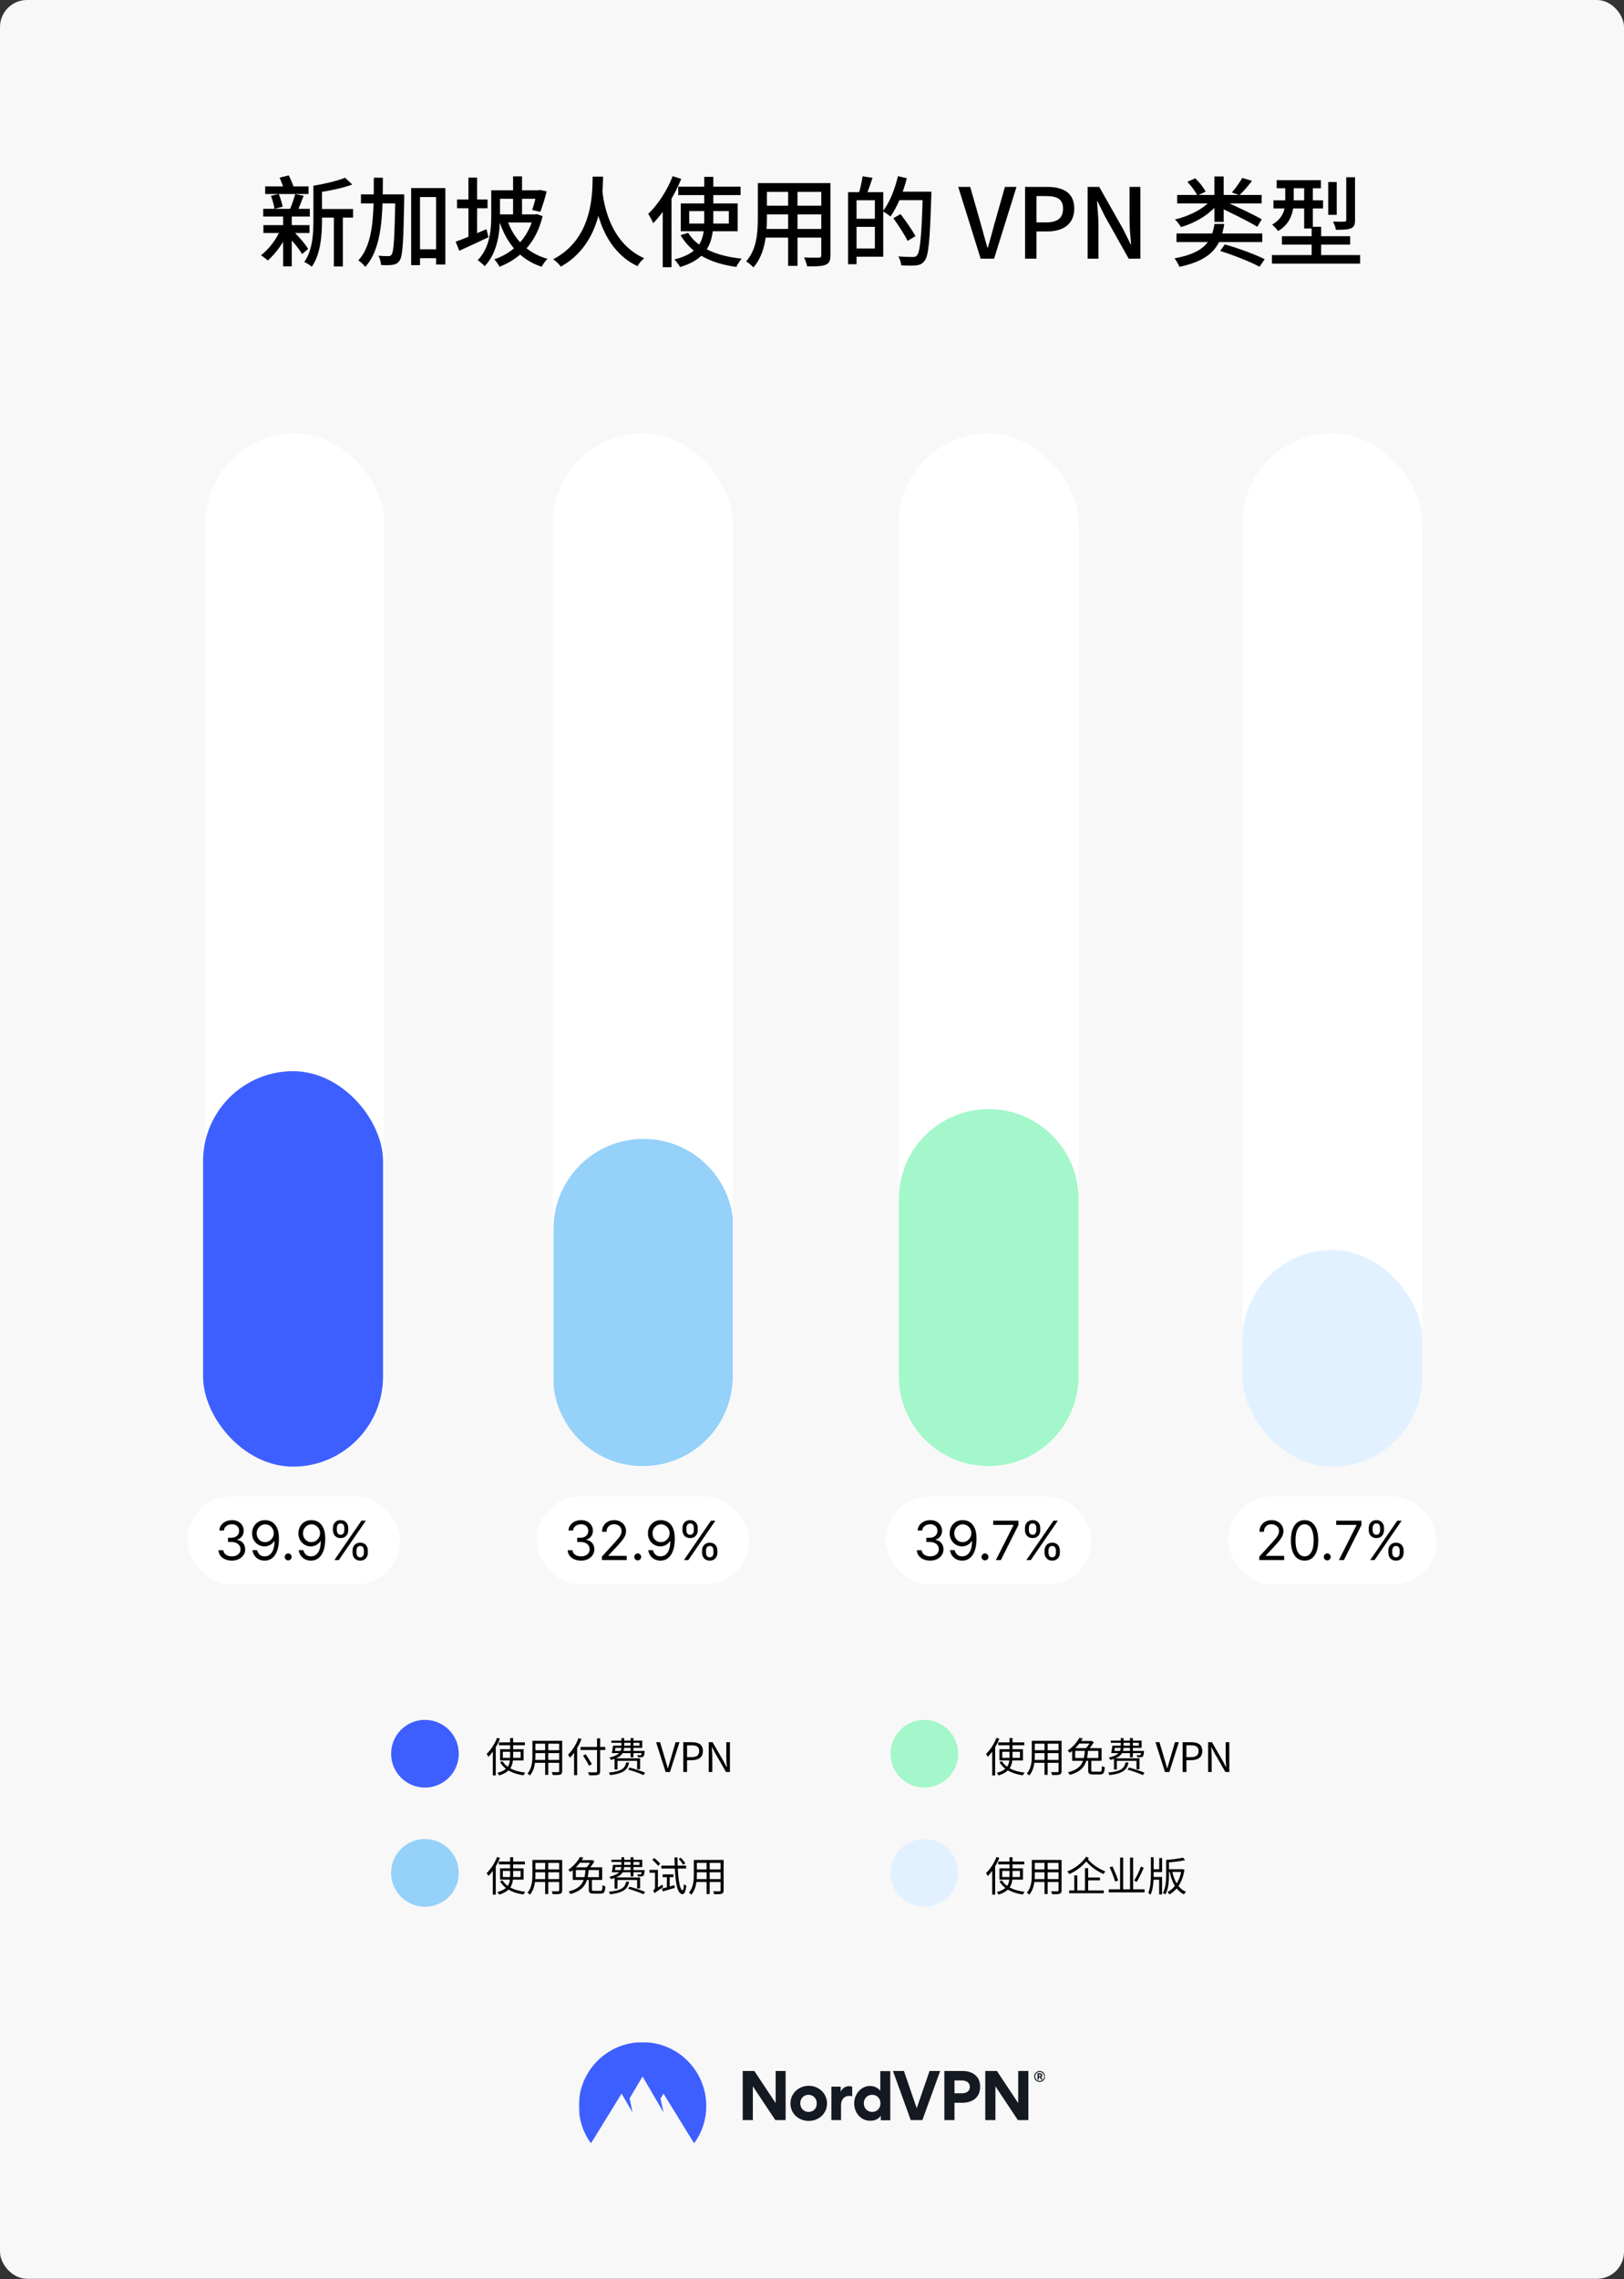 <svg fill="none" height="1683" viewBox="0 0 1200 1683" width="1200" xmlns="http://www.w3.org/2000/svg" xmlns:xlink="http://www.w3.org/1999/xlink"><rect x="0" y="0" width="1200" height="1683" fill="#333333" stroke="none"/><mask id="mask0_2556_9983" height="75" maskUnits="userSpaceOnUse" width="346" x="427" y="1508"><path d="M772.292 1508H427.708V1582.74H772.292V1508Z" fill="#ffffff"/></mask><mask id="mask1_2556_9983" height="75" maskUnits="userSpaceOnUse" width="346" x="427" y="1508"><path d="M772.292 1508H427.708V1582.74H772.292V1508Z" fill="#ffffff"/></mask><mask id="mask2_2556_9983" height="75" maskUnits="userSpaceOnUse" width="346" x="427" y="1508"><path d="M772.292 1508H427.708V1582.74H772.292V1508Z" fill="#ffffff"/></mask><mask id="mask3_2556_9983" height="75" maskUnits="userSpaceOnUse" width="346" x="427" y="1508"><path d="M772.292 1508H427.708V1582.74H772.292V1508Z" fill="#ffffff"/></mask><mask id="mask4_2556_9983" height="75" maskUnits="userSpaceOnUse" width="346" x="427" y="1508"><path d="M772.292 1508H427.708V1582.74H772.292V1508Z" fill="#ffffff"/></mask><mask id="mask5_2556_9983" height="75" maskUnits="userSpaceOnUse" width="346" x="427" y="1508"><path d="M772.292 1508H427.708V1582.74H772.292V1508Z" fill="#ffffff"/></mask><mask id="mask6_2556_9983" height="75" maskUnits="userSpaceOnUse" width="346" x="427" y="1508"><path d="M772.292 1508H427.708V1582.74H772.292V1508Z" fill="#ffffff"/></mask><mask id="mask7_2556_9983" height="75" maskUnits="userSpaceOnUse" width="346" x="427" y="1508"><path d="M772.292 1508H427.708V1582.74H772.292V1508Z" fill="#ffffff"/></mask><mask id="mask8_2556_9983" height="75" maskUnits="userSpaceOnUse" width="346" x="427" y="1508"><path d="M772.292 1508H427.708V1582.74H772.292V1508Z" fill="#ffffff"/></mask><rect fill="#f8f8f8" height="1682.74" rx="20" width="1200"/><path d="M234.176 154.352H260.888V160.688H234.176V154.352ZM195.944 137.648H227.984V143.264H195.944V137.648ZM194.648 166.232H228.704V172.064H194.648V166.232ZM194.504 154.208H228.92V159.896H194.504V154.208ZM246.704 157.088H253.328V196.76H246.704V157.088ZM200.192 144.632 205.952 143.264C207.248 146.216 208.4 150.104 208.832 152.624L202.784 154.208C202.496 151.688 201.416 147.656 200.192 144.632ZM218.12 143.336 224.384 144.56C222.8 148.664 221.144 153.056 219.704 155.936L214.16 154.712C215.528 151.616 217.256 146.648 218.12 143.336ZM254.984 131.24 260.312 136.28C252.824 139.016 242.456 141.104 233.6 142.328 233.24 140.888 232.376 138.584 231.584 137.144 240.008 135.776 249.44 133.544 254.984 131.24ZM206.6 131.168 213.368 129.512C214.952 132.608 216.68 136.712 217.328 139.304L210.2 141.248C209.624 138.656 208.04 134.336 206.6 131.168ZM231.584 137.144H237.92V162.776C237.92 173.36 236.984 187.76 230.36 196.976 229.208 195.896 226.4 194.096 224.816 193.448 231.008 184.88 231.584 172.424 231.584 162.776V137.144ZM210.992 172.712 215.24 169.4C220.064 173.792 225.248 179.768 227.696 183.8L223.232 187.616C220.784 183.512 215.6 177.104 210.992 172.712ZM207.536 168.968 213.368 170.552C209.768 179.048 203.792 187.112 197.888 192.368 196.736 191.288 194.288 189.416 192.848 188.48 198.896 183.872 204.368 176.528 207.536 168.968ZM209.192 157.016H215.6V196.688H209.192V157.016ZM306.824 184.088H325.904V190.64H306.824V184.088ZM266.72 143.552H293.864V150.248H266.72V143.552ZM303.8 138.872H329.072V195.32H322.232V145.496H310.352V195.824H303.8V138.872ZM292.136 143.552H298.688C298.688 143.552 298.688 145.928 298.688 146.864 298.112 178.328 297.608 189.128 295.304 192.368 293.864 194.456 292.424 195.176 290.192 195.536 288.104 195.896 284.864 195.896 281.552 195.68 281.48 193.736 280.76 190.784 279.608 188.84 282.776 189.128 285.656 189.128 286.952 189.128 288.032 189.2 288.752 188.912 289.4 187.904 290.984 185.744 291.56 175.232 292.136 145.136V143.552ZM276.224 131.24H282.92C282.848 158.6 282.488 183.152 269.888 197.12 268.808 195.536 266.504 193.304 264.776 192.296 276.44 179.624 276.152 156.944 276.224 131.24ZM366.512 140.528H398.912V146.792H366.512V140.528ZM396.824 140.528H397.904L398.984 140.24 403.952 141.32C402.584 146.648 400.784 152.624 399.2 156.44L393.224 155.072C394.448 151.616 395.96 146 396.824 141.392V140.528ZM379.112 130.232H385.736V161.48H379.112V130.232ZM362.984 140.528H369.464V159.536C369.464 170.768 367.88 186.536 358.088 196.616 357.008 195.248 354.344 192.944 352.976 192.152 361.976 182.936 362.984 169.616 362.984 159.464V140.528ZM367.16 158.312H395.384V164.288H367.16V158.312ZM394.304 158.312H395.528L396.68 158.096 400.928 159.608C396.248 179.48 384.224 191.072 369.104 196.976 368.312 195.32 366.584 192.8 365.216 191.504 378.968 186.968 390.416 175.808 394.304 159.464V158.312ZM374.72 162.128C379.4 176.312 389.408 186.896 404.528 191.144 403.088 192.512 401.144 195.176 400.208 196.976 384.368 191.72 374.432 179.984 369.032 163.568L374.72 162.128ZM337.712 147.296H360.248V153.776H337.712V147.296ZM346.136 131.168H352.544V178.328H346.136V131.168ZM336.704 178.472C342.464 176.456 351.176 172.784 359.456 169.256L360.968 175.16C353.552 178.688 345.632 182.36 339.368 185.168L336.704 178.472ZM437.936 130.448H445.64C445.28 144.128 444.776 179.912 414.392 196.904 413.168 195.104 410.936 192.944 408.776 191.432 438.512 176.024 437.648 142.04 437.936 130.448ZM444.92 139.232C445.496 144.704 448.16 178.256 476.024 190.712 474.008 192.296 472.064 194.6 471.056 196.544 442.112 182.864 439.376 146.648 438.368 139.952L444.92 139.232ZM501.152 137.864H547.232V144.056H501.152V137.864ZM509.288 155.864V165.08H538.52V155.864H509.288ZM503.024 150.248H545.072V170.768H503.024V150.248ZM508.496 171.92C515.12 182.792 529.376 189.128 548.096 191 546.656 192.512 544.928 195.248 544.064 197.12 524.768 194.456 510.656 187.04 502.88 173.648L508.496 171.92ZM520.376 130.592H527.072V162.92C527.072 177.176 524.12 190.784 502.52 197.192 501.728 195.68 499.784 193.016 498.344 191.576 518.864 186.608 520.376 174.872 520.376 162.848V130.592ZM497.048 130.088 503.384 132.104C498.488 144.272 490.712 156.728 482.648 164.792 482 163.208 480.128 159.536 478.976 157.952 486.032 151.256 492.944 140.744 497.048 130.088ZM489.704 149.456 496.112 142.976 496.184 143.048V197.336H489.704V149.456ZM563.864 135.2H609.368V141.68H563.864V135.2ZM563.864 151.904H609.368V158.312H563.864V151.904ZM563.576 169.04H609.584V175.448H563.576V169.04ZM559.976 135.2H566.672V161.264C566.672 172.424 565.376 187.904 556.664 197.48 555.584 196.184 552.848 193.88 551.336 193.016 559.256 184.16 559.976 171.344 559.976 161.192V135.2ZM606.848 135.2H613.616V188.48C613.616 192.512 612.68 194.456 610.016 195.536 607.352 196.616 603.104 196.76 596.408 196.688 596.12 194.888 595.04 191.936 594.104 190.136 598.784 190.352 603.608 190.28 604.976 190.28 606.344 190.208 606.848 189.776 606.848 188.48V135.2ZM582.368 137.72H589.28V196.328H582.368V137.72ZM630.68 141.896H652.64V189.56H630.68V183.512H646.448V147.872H630.68V141.896ZM626.648 141.896H632.912V195.104H626.648V141.896ZM630.32 161.552H649.544V167.528H630.32V161.552ZM637.376 130.16 644.72 131.312C643.208 135.992 641.408 141.032 639.968 144.344L634.496 143.048C635.648 139.448 636.872 133.976 637.376 130.16ZM662.576 141.536H684.248V147.8H662.576V141.536ZM681.872 141.536H688.208C688.208 141.536 688.208 143.912 688.136 144.776 687.128 177.536 686.192 188.84 683.24 192.512 681.512 194.888 679.712 195.608 676.976 195.968 674.384 196.256 670.064 196.112 665.96 195.968 665.816 194.024 664.952 191.144 663.728 189.344 668.408 189.704 672.728 189.776 674.456 189.776 675.896 189.776 676.76 189.56 677.552 188.552 679.928 186.032 681.008 173.864 681.872 142.904V141.536ZM663.512 130.088 670.064 131.6C667.328 142.328 662.864 153.056 657.968 159.896 656.744 158.816 653.936 156.872 652.352 156.008 657.248 149.744 661.208 139.88 663.512 130.088ZM660.128 161.12 665.456 158.096C669.272 163.136 674.168 170.12 676.472 174.368L670.64 177.896C668.552 173.504 663.872 166.376 660.128 161.12ZM724.612 191 708.052 138.008H716.908L724.756 165.44C726.484 171.56 727.78 176.672 729.58 182.792H729.94C731.812 176.672 733.036 171.56 734.764 165.44L742.54 138.008H751.108L734.548 191H724.612ZM757.426 191V138.008H773.554C785.362 138.008 793.786 142.04 793.786 154.064 793.786 165.656 785.362 170.912 773.842 170.912H765.85V191H757.426ZM765.85 164.216H773.05C781.474 164.216 785.506 160.976 785.506 154.064 785.506 147.008 781.186 144.776 772.69 144.776H765.85V164.216ZM803.681 191V138.008H812.249L829.889 169.184 835.433 180.344H835.793C835.289 174.944 834.641 168.464 834.641 162.776V138.008H842.633V191H833.993L816.497 159.824 810.953 148.664H810.593C810.953 154.208 811.673 160.256 811.673 166.088V191H803.681ZM869.848 143.984H932.272V150.248H869.848V143.984ZM869.344 172.424H932.704V178.76H869.344V172.424ZM917.944 131.384 925.144 133.544C922.192 137.432 918.592 141.536 915.856 144.128L910.24 142.112C912.904 139.16 916.072 134.624 917.944 131.384ZM897.352 130.304H904.192V163.856H897.352V130.304ZM877.336 134.264 883.168 131.672C886.192 134.48 889.504 138.656 890.872 141.536L884.752 144.416C883.456 141.608 880.288 137.288 877.336 134.264ZM897.424 165.368H904.624C902.32 180.2 896.92 191.72 871.504 197.048 870.856 195.248 869.128 192.296 867.832 190.784 891.448 186.464 895.408 177.104 897.424 165.368ZM895.48 147.008 900.952 149.24C894.76 157.736 883.816 164.504 872.584 167.672 871.648 165.944 869.704 163.424 868.192 162.056 879.136 159.536 890.008 153.848 895.48 147.008ZM899.368 152.336 902.536 147.584C911.896 151.688 925.504 158.024 932.344 161.912L929.032 167.456C922.48 163.424 909.016 156.8 899.368 152.336ZM901.6 185.312 905.056 180.488C914.632 183.152 927.664 187.904 934.504 191.432L930.688 196.976C924.28 193.448 911.32 188.336 901.6 185.312ZM943.36 133.04H976.048V139.016H943.36V133.04ZM940.984 147.944H977.632V153.92H940.984V147.944ZM939.832 188.336H1004.99V194.672H939.832V188.336ZM947.248 174.44H997.648V180.632H947.248V174.44ZM963.664 135.416H970.072V168.752H963.664V135.416ZM969.208 167.456H976.192V192.872H969.208V167.456ZM981.448 134.408H987.712V158.672H981.448V134.408ZM994.768 130.88H1001.25V162.488C1001.25 165.944 1000.6 167.6 998.224 168.608 995.848 169.616 992.248 169.688 987.136 169.688 986.848 167.96 985.912 165.368 984.976 163.64 988.792 163.784 992.32 163.784 993.4 163.64 994.48 163.64 994.768 163.352 994.768 162.416V130.88ZM949.696 135.488H955.96V148.016C955.96 155.72 954.088 164.936 944.44 170.624 943.504 169.328 941.2 166.808 939.976 165.872 948.616 160.904 949.696 153.992 949.696 147.872V135.488Z" fill="#000000"/><rect fill="#ffffff" height="763" rx="66" width="132" x="151.948" y="320"/><rect fill="#3e5fff" height="292" rx="66.5" width="133" x="150.051" y="791"/><rect fill="#ffffff" height="65" rx="32.5" width="157" x="138.5" y="1105"/><path d="M171.341 1152.4C169.466 1152.4 167.795 1152.08 166.327 1151.43 164.868 1150.79 163.708 1149.89 162.847 1148.75 161.994 1147.59 161.53 1146.25 161.455 1144.73H165.034C165.11 1145.66 165.432 1146.47 166 1147.16 166.568 1147.83 167.312 1148.35 168.23 1148.72 169.149 1149.09 170.167 1149.27 171.284 1149.27 172.534 1149.27 173.642 1149.05 174.608 1148.62 175.574 1148.18 176.331 1147.58 176.881 1146.8 177.43 1146.02 177.705 1145.12 177.705 1144.1 177.705 1143.03 177.439 1142.09 176.909 1141.28 176.379 1140.45 175.602 1139.81 174.58 1139.34 173.557 1138.88 172.307 1138.65 170.83 1138.65H168.5V1135.52H170.83C171.985 1135.52 172.998 1135.31 173.869 1134.9 174.75 1134.48 175.437 1133.89 175.929 1133.14 176.431 1132.38 176.682 1131.49 176.682 1130.47 176.682 1129.48 176.464 1128.62 176.028 1127.89 175.593 1127.17 174.977 1126.6 174.182 1126.19 173.396 1125.78 172.468 1125.58 171.398 1125.58 170.394 1125.58 169.447 1125.76 168.557 1126.13 167.676 1126.49 166.956 1127.02 166.398 1127.71 165.839 1128.39 165.536 1129.22 165.489 1130.18H162.08C162.136 1128.66 162.596 1127.32 163.457 1126.18 164.319 1125.02 165.446 1124.12 166.838 1123.48 168.24 1122.83 169.778 1122.51 171.455 1122.51 173.254 1122.51 174.797 1122.88 176.085 1123.61 177.373 1124.32 178.363 1125.28 179.054 1126.46 179.745 1127.64 180.091 1128.92 180.091 1130.3 180.091 1131.93 179.66 1133.33 178.798 1134.49 177.946 1135.64 176.786 1136.44 175.318 1136.89V1137.11C177.155 1137.42 178.59 1138.2 179.622 1139.46 180.654 1140.71 181.17 1142.26 181.17 1144.1 181.17 1145.68 180.74 1147.1 179.878 1148.36 179.026 1149.61 177.861 1150.6 176.384 1151.32 174.906 1152.04 173.225 1152.4 171.341 1152.4ZM196.001 1122.51C197.195 1122.52 198.388 1122.75 199.581 1123.19 200.774 1123.64 201.863 1124.38 202.848 1125.41 203.833 1126.43 204.624 1127.83 205.22 1129.6 205.817 1131.37 206.115 1133.59 206.115 1136.26 206.115 1138.85 205.869 1141.14 205.376 1143.15 204.894 1145.15 204.193 1146.83 203.274 1148.21 202.365 1149.58 201.257 1150.62 199.95 1151.33 198.653 1152.04 197.185 1152.4 195.547 1152.4 193.918 1152.4 192.465 1152.08 191.186 1151.43 189.917 1150.78 188.876 1149.87 188.061 1148.72 187.256 1147.55 186.74 1146.2 186.513 1144.67H189.979C190.291 1146.01 190.912 1147.11 191.84 1147.98 192.777 1148.84 194.013 1149.27 195.547 1149.27 197.791 1149.27 199.562 1148.29 200.859 1146.33 202.166 1144.37 202.82 1141.6 202.82 1138.02H202.592C202.062 1138.82 201.432 1139.5 200.703 1140.08 199.974 1140.66 199.164 1141.11 198.274 1141.42 197.384 1141.73 196.437 1141.89 195.433 1141.89 193.767 1141.89 192.237 1141.47 190.845 1140.65 189.463 1139.82 188.355 1138.68 187.521 1137.23 186.698 1135.77 186.286 1134.1 186.286 1132.23 186.286 1130.45 186.683 1128.82 187.479 1127.34 188.284 1125.85 189.411 1124.67 190.859 1123.79 192.318 1122.91 194.032 1122.48 196.001 1122.51ZM196.001 1125.64C194.808 1125.64 193.733 1125.93 192.777 1126.53 191.83 1127.12 191.077 1127.91 190.519 1128.92 189.969 1129.91 189.695 1131.02 189.695 1132.23 189.695 1133.44 189.96 1134.54 190.49 1135.54 191.03 1136.52 191.764 1137.31 192.692 1137.89 193.629 1138.47 194.695 1138.76 195.888 1138.76 196.787 1138.76 197.626 1138.59 198.402 1138.24 199.179 1137.88 199.856 1137.39 200.433 1136.77 201.02 1136.15 201.48 1135.44 201.811 1134.66 202.143 1133.86 202.308 1133.03 202.308 1132.17 202.308 1131.03 202.034 1129.97 201.484 1128.97 200.945 1127.98 200.197 1127.18 199.24 1126.56 198.293 1125.94 197.214 1125.64 196.001 1125.64ZM212.945 1152.23C212.245 1152.23 211.643 1151.98 211.141 1151.47 210.64 1150.97 210.389 1150.37 210.389 1149.67 210.389 1148.97 210.64 1148.37 211.141 1147.87 211.643 1147.36 212.245 1147.11 212.945 1147.11 213.646 1147.11 214.248 1147.36 214.749 1147.87 215.251 1148.37 215.502 1148.97 215.502 1149.67 215.502 1150.13 215.384 1150.56 215.147 1150.95 214.92 1151.34 214.612 1151.65 214.224 1151.89 213.845 1152.11 213.419 1152.23 212.945 1152.23ZM230.209 1122.51C231.402 1122.52 232.595 1122.75 233.789 1123.19 234.982 1123.64 236.071 1124.38 237.056 1125.41 238.04 1126.43 238.831 1127.83 239.428 1129.6 240.024 1131.37 240.323 1133.59 240.323 1136.26 240.323 1138.85 240.076 1141.14 239.584 1143.15 239.101 1145.15 238.4 1146.83 237.482 1148.21 236.573 1149.58 235.465 1150.62 234.158 1151.33 232.86 1152.04 231.393 1152.4 229.754 1152.4 228.126 1152.4 226.672 1152.08 225.394 1151.43 224.125 1150.78 223.083 1149.87 222.269 1148.72 221.464 1147.55 220.948 1146.2 220.72 1144.67H224.186C224.499 1146.01 225.119 1147.11 226.047 1147.98 226.985 1148.84 228.22 1149.27 229.754 1149.27 231.999 1149.27 233.77 1148.29 235.067 1146.33 236.374 1144.37 237.027 1141.6 237.027 1138.02H236.8C236.27 1138.82 235.64 1139.5 234.911 1140.08 234.182 1140.66 233.372 1141.11 232.482 1141.42 231.592 1141.73 230.645 1141.89 229.641 1141.89 227.974 1141.89 226.445 1141.47 225.053 1140.65 223.67 1139.82 222.562 1138.68 221.729 1137.23 220.905 1135.77 220.493 1134.1 220.493 1132.23 220.493 1130.45 220.891 1128.82 221.686 1127.34 222.491 1125.85 223.618 1124.67 225.067 1123.79 226.525 1122.91 228.239 1122.48 230.209 1122.51ZM230.209 1125.64C229.016 1125.64 227.941 1125.93 226.985 1126.53 226.038 1127.12 225.285 1127.91 224.726 1128.92 224.177 1129.91 223.902 1131.02 223.902 1132.23 223.902 1133.44 224.167 1134.54 224.698 1135.54 225.237 1136.52 225.971 1137.31 226.899 1137.89 227.837 1138.47 228.902 1138.76 230.095 1138.76 230.995 1138.76 231.833 1138.59 232.61 1138.24 233.386 1137.88 234.063 1137.39 234.641 1136.77 235.228 1136.15 235.687 1135.44 236.019 1134.66 236.35 1133.86 236.516 1133.03 236.516 1132.17 236.516 1131.03 236.241 1129.97 235.692 1128.97 235.152 1127.98 234.404 1127.18 233.448 1126.56 232.501 1125.94 231.421 1125.64 230.209 1125.64ZM260.498 1146.55V1145.01C260.498 1143.95 260.716 1142.98 261.152 1142.1 261.597 1141.21 262.241 1140.5 263.083 1139.97 263.936 1139.43 264.968 1139.16 266.18 1139.16 267.411 1139.16 268.443 1139.43 269.277 1139.97 270.11 1140.5 270.74 1141.21 271.166 1142.1 271.592 1142.98 271.805 1143.95 271.805 1145.01V1146.55C271.805 1147.61 271.587 1148.58 271.152 1149.47 270.725 1150.35 270.091 1151.06 269.248 1151.6 268.415 1152.13 267.392 1152.4 266.18 1152.4 264.949 1152.4 263.912 1152.13 263.069 1151.6 262.226 1151.06 261.587 1150.35 261.152 1149.47 260.716 1148.58 260.498 1147.61 260.498 1146.55ZM263.396 1145.01V1146.55C263.396 1147.43 263.604 1148.22 264.021 1148.92 264.437 1149.61 265.157 1149.95 266.18 1149.95 267.174 1149.95 267.875 1149.61 268.282 1148.92 268.699 1148.22 268.907 1147.43 268.907 1146.55V1145.01C268.907 1144.13 268.708 1143.34 268.311 1142.65 267.913 1141.95 267.203 1141.6 266.18 1141.6 265.186 1141.6 264.471 1141.95 264.035 1142.65 263.609 1143.34 263.396 1144.13 263.396 1145.01ZM246.009 1129.9V1128.36C246.009 1127.3 246.227 1126.33 246.663 1125.45 247.108 1124.56 247.752 1123.85 248.595 1123.32 249.447 1122.78 250.479 1122.51 251.691 1122.51 252.922 1122.51 253.955 1122.78 254.788 1123.32 255.621 1123.85 256.251 1124.56 256.677 1125.45 257.103 1126.33 257.316 1127.3 257.316 1128.36V1129.9C257.316 1130.96 257.098 1131.93 256.663 1132.82 256.237 1133.7 255.602 1134.41 254.759 1134.95 253.926 1135.48 252.903 1135.75 251.691 1135.75 250.46 1135.75 249.423 1135.48 248.58 1134.95 247.738 1134.41 247.098 1133.7 246.663 1132.82 246.227 1131.93 246.009 1130.96 246.009 1129.9ZM248.907 1128.36V1129.9C248.907 1130.78 249.116 1131.57 249.532 1132.27 249.949 1132.96 250.669 1133.31 251.691 1133.31 252.686 1133.31 253.386 1132.96 253.794 1132.27 254.21 1131.57 254.419 1130.78 254.419 1129.9V1128.36C254.419 1127.48 254.22 1126.7 253.822 1126.01 253.424 1125.3 252.714 1124.95 251.691 1124.95 250.697 1124.95 249.982 1125.3 249.546 1126.01 249.12 1126.7 248.907 1127.48 248.907 1128.36ZM247.089 1152 267.089 1122.91H270.328L250.328 1152H247.089Z" fill="#000000"/><rect fill="#ffffff" height="763" rx="66.5" width="133" x="408.5" y="320"/><path clip-rule="evenodd" d="M541.449 898.899V1016.22C541.449 1052.89 511.724 1082.61 475.057 1082.61 441.255 1082.61 413.352 1057.35 409.199 1024.68 409.067 1022.97 409 1021.24 409 1019.5V907.5C409 870.773 438.773 841 475.5 841 509.312 841 537.231 866.235 541.449 898.899Z" fill="#95d1f9" fill-rule="evenodd"/><rect fill="#ffffff" height="65" rx="32.5" width="157" x="396.5" y="1105"/><path d="M429.341 1152.4C427.466 1152.4 425.795 1152.08 424.327 1151.43 422.868 1150.79 421.708 1149.89 420.847 1148.75 419.994 1147.59 419.53 1146.25 419.455 1144.73H423.034C423.11 1145.66 423.432 1146.47 424 1147.16 424.568 1147.83 425.312 1148.35 426.23 1148.72 427.149 1149.09 428.167 1149.27 429.284 1149.27 430.534 1149.27 431.642 1149.05 432.608 1148.62 433.574 1148.18 434.331 1147.58 434.881 1146.8 435.43 1146.02 435.705 1145.12 435.705 1144.1 435.705 1143.03 435.439 1142.09 434.909 1141.28 434.379 1140.45 433.602 1139.81 432.58 1139.34 431.557 1138.88 430.307 1138.65 428.83 1138.65H426.5V1135.52H428.83C429.985 1135.52 430.998 1135.31 431.869 1134.9 432.75 1134.48 433.437 1133.89 433.929 1133.14 434.431 1132.38 434.682 1131.49 434.682 1130.47 434.682 1129.48 434.464 1128.62 434.028 1127.89 433.593 1127.17 432.977 1126.6 432.182 1126.19 431.396 1125.78 430.468 1125.58 429.398 1125.58 428.394 1125.58 427.447 1125.76 426.557 1126.13 425.676 1126.49 424.956 1127.02 424.398 1127.71 423.839 1128.39 423.536 1129.22 423.489 1130.18H420.08C420.136 1128.66 420.596 1127.32 421.457 1126.18 422.319 1125.02 423.446 1124.12 424.838 1123.48 426.24 1122.83 427.778 1122.51 429.455 1122.51 431.254 1122.51 432.797 1122.88 434.085 1123.61 435.373 1124.32 436.363 1125.28 437.054 1126.46 437.745 1127.64 438.091 1128.92 438.091 1130.3 438.091 1131.93 437.66 1133.33 436.798 1134.49 435.946 1135.64 434.786 1136.44 433.318 1136.89V1137.11C435.155 1137.42 436.59 1138.2 437.622 1139.46 438.654 1140.71 439.17 1142.26 439.17 1144.1 439.17 1145.68 438.74 1147.1 437.878 1148.36 437.026 1149.61 435.861 1150.6 434.384 1151.32 432.906 1152.04 431.225 1152.4 429.341 1152.4ZM444.74 1152V1149.44L454.342 1138.93C455.469 1137.7 456.397 1136.63 457.126 1135.72 457.856 1134.8 458.395 1133.94 458.746 1133.14 459.106 1132.32 459.286 1131.47 459.286 1130.58 459.286 1129.56 459.039 1128.67 458.547 1127.92 458.064 1127.18 457.401 1126.6 456.558 1126.19 455.715 1125.78 454.769 1125.58 453.717 1125.58 452.6 1125.58 451.625 1125.81 450.791 1126.28 449.967 1126.73 449.328 1127.37 448.874 1128.19 448.429 1129.02 448.206 1129.98 448.206 1131.09H444.854C444.854 1129.39 445.247 1127.89 446.033 1126.6 446.819 1125.31 447.889 1124.31 449.243 1123.59 450.607 1122.87 452.136 1122.51 453.831 1122.51 455.536 1122.51 457.046 1122.87 458.362 1123.59 459.679 1124.31 460.711 1125.28 461.459 1126.5 462.207 1127.72 462.581 1129.08 462.581 1130.58 462.581 1131.65 462.387 1132.7 461.999 1133.72 461.62 1134.73 460.957 1135.86 460.01 1137.11 459.073 1138.35 457.77 1139.87 456.104 1141.66L449.57 1148.65V1148.88H463.092V1152H444.74ZM471.219 1152.23C470.518 1152.23 469.917 1151.98 469.415 1151.47 468.913 1150.97 468.662 1150.37 468.662 1149.67 468.662 1148.97 468.913 1148.37 469.415 1147.87 469.917 1147.36 470.518 1147.11 471.219 1147.11 471.92 1147.11 472.521 1147.36 473.023 1147.87 473.525 1148.37 473.776 1148.97 473.776 1149.67 473.776 1150.13 473.657 1150.56 473.421 1150.95 473.193 1151.34 472.886 1151.65 472.497 1151.89 472.118 1152.11 471.692 1152.23 471.219 1152.23ZM488.482 1122.51C489.676 1122.52 490.869 1122.75 492.062 1123.19 493.255 1123.64 494.344 1124.38 495.329 1125.41 496.314 1126.43 497.105 1127.83 497.701 1129.6 498.298 1131.37 498.596 1133.59 498.596 1136.26 498.596 1138.85 498.35 1141.14 497.857 1143.15 497.374 1145.15 496.674 1146.83 495.755 1148.21 494.846 1149.58 493.738 1150.62 492.431 1151.33 491.134 1152.04 489.666 1152.4 488.028 1152.4 486.399 1152.4 484.945 1152.08 483.667 1151.43 482.398 1150.78 481.356 1149.87 480.542 1148.72 479.737 1147.55 479.221 1146.2 478.994 1144.67H482.46C482.772 1146.01 483.392 1147.11 484.32 1147.98 485.258 1148.84 486.494 1149.27 488.028 1149.27 490.272 1149.27 492.043 1148.29 493.34 1146.33 494.647 1144.37 495.301 1141.6 495.301 1138.02H495.073C494.543 1138.82 493.913 1139.5 493.184 1140.08 492.455 1140.66 491.645 1141.11 490.755 1141.42 489.865 1141.73 488.918 1141.89 487.914 1141.89 486.248 1141.89 484.718 1141.47 483.326 1140.65 481.944 1139.82 480.836 1138.68 480.002 1137.23 479.178 1135.77 478.767 1134.1 478.767 1132.23 478.767 1130.45 479.164 1128.82 479.96 1127.34 480.765 1125.85 481.892 1124.67 483.34 1123.79 484.799 1122.91 486.513 1122.48 488.482 1122.51ZM488.482 1125.64C487.289 1125.64 486.214 1125.93 485.258 1126.53 484.311 1127.12 483.558 1127.91 482.999 1128.92 482.45 1129.91 482.176 1131.02 482.176 1132.23 482.176 1133.44 482.441 1134.54 482.971 1135.54 483.511 1136.52 484.245 1137.31 485.173 1137.89 486.11 1138.47 487.176 1138.76 488.369 1138.76 489.268 1138.76 490.106 1138.59 490.883 1138.24 491.659 1137.88 492.337 1137.39 492.914 1136.77 493.501 1136.15 493.961 1135.44 494.292 1134.66 494.624 1133.86 494.789 1133.03 494.789 1132.17 494.789 1131.03 494.515 1129.97 493.965 1128.97 493.426 1127.98 492.677 1127.18 491.721 1126.56 490.774 1125.94 489.695 1125.64 488.482 1125.64ZM518.772 1146.55V1145.01C518.772 1143.95 518.989 1142.98 519.425 1142.1 519.87 1141.21 520.514 1140.5 521.357 1139.97 522.209 1139.43 523.241 1139.16 524.453 1139.16 525.684 1139.16 526.717 1139.43 527.55 1139.97 528.383 1140.5 529.013 1141.21 529.439 1142.1 529.865 1142.98 530.078 1143.95 530.078 1145.01V1146.55C530.078 1147.61 529.861 1148.58 529.425 1149.47 528.999 1150.35 528.364 1151.06 527.522 1151.6 526.688 1152.13 525.665 1152.4 524.453 1152.4 523.222 1152.4 522.185 1152.13 521.343 1151.6 520.5 1151.06 519.861 1150.35 519.425 1149.47 518.989 1148.58 518.772 1147.61 518.772 1146.55ZM521.669 1145.01V1146.55C521.669 1147.43 521.878 1148.22 522.294 1148.92 522.711 1149.61 523.431 1149.95 524.453 1149.95 525.448 1149.95 526.148 1149.61 526.556 1148.92 526.972 1148.22 527.181 1147.43 527.181 1146.55V1145.01C527.181 1144.13 526.982 1143.34 526.584 1142.65 526.186 1141.95 525.476 1141.6 524.453 1141.6 523.459 1141.6 522.744 1141.95 522.308 1142.65 521.882 1143.34 521.669 1144.13 521.669 1145.01ZM504.283 1129.9V1128.36C504.283 1127.3 504.501 1126.33 504.936 1125.45 505.381 1124.56 506.025 1123.85 506.868 1123.32 507.72 1122.78 508.753 1122.51 509.965 1122.51 511.196 1122.51 512.228 1122.78 513.061 1123.32 513.895 1123.85 514.524 1124.56 514.951 1125.45 515.377 1126.33 515.59 1127.3 515.59 1128.36V1129.9C515.59 1130.96 515.372 1131.93 514.936 1132.82 514.51 1133.7 513.876 1134.41 513.033 1134.95 512.2 1135.48 511.177 1135.75 509.965 1135.75 508.734 1135.75 507.697 1135.48 506.854 1134.95 506.011 1134.41 505.372 1133.7 504.936 1132.82 504.501 1131.93 504.283 1130.96 504.283 1129.9ZM507.181 1128.36V1129.9C507.181 1130.78 507.389 1131.57 507.806 1132.27 508.222 1132.96 508.942 1133.31 509.965 1133.31 510.959 1133.31 511.66 1132.96 512.067 1132.27 512.484 1131.57 512.692 1130.78 512.692 1129.9V1128.36C512.692 1127.48 512.493 1126.7 512.095 1126.01 511.698 1125.3 510.987 1124.95 509.965 1124.95 508.97 1124.95 508.255 1125.3 507.82 1126.01 507.394 1126.7 507.181 1127.48 507.181 1128.36ZM505.362 1152 525.362 1122.91H528.601L508.601 1152H505.362Z" fill="#000000"/><rect fill="#ffffff" height="763" rx="66.5" width="133" x="664" y="320"/><path clip-rule="evenodd" d="M664.165 885.392V1016.22C664.165 1052.89 693.89 1082.61 730.557 1082.61 767.224 1082.61 796.949 1052.89 796.949 1016.22V885.392C796.949 848.725 767.224 819 730.557 819 693.89 819 664.165 848.725 664.165 885.392Z" fill="#a3f7ca" fill-rule="evenodd"/><rect fill="#ffffff" height="65" rx="32.5" width="152" x="654.5" y="1105"/><path d="M687.341 1152.4C685.466 1152.4 683.795 1152.08 682.327 1151.43 680.868 1150.79 679.708 1149.89 678.847 1148.75 677.994 1147.59 677.53 1146.25 677.455 1144.73H681.034C681.11 1145.66 681.432 1146.47 682 1147.16 682.568 1147.83 683.312 1148.35 684.23 1148.72 685.149 1149.09 686.167 1149.27 687.284 1149.27 688.534 1149.27 689.642 1149.05 690.608 1148.62 691.574 1148.18 692.331 1147.58 692.881 1146.8 693.43 1146.02 693.705 1145.12 693.705 1144.1 693.705 1143.03 693.439 1142.09 692.909 1141.28 692.379 1140.45 691.602 1139.81 690.58 1139.34 689.557 1138.88 688.307 1138.65 686.83 1138.65H684.5V1135.52H686.83C687.985 1135.52 688.998 1135.31 689.869 1134.9 690.75 1134.48 691.437 1133.89 691.929 1133.14 692.431 1132.38 692.682 1131.49 692.682 1130.47 692.682 1129.48 692.464 1128.62 692.028 1127.89 691.593 1127.17 690.977 1126.6 690.182 1126.19 689.396 1125.78 688.468 1125.58 687.398 1125.58 686.394 1125.58 685.447 1125.76 684.557 1126.13 683.676 1126.49 682.956 1127.02 682.398 1127.71 681.839 1128.39 681.536 1129.22 681.489 1130.18H678.08C678.136 1128.66 678.596 1127.32 679.457 1126.18 680.319 1125.02 681.446 1124.12 682.838 1123.48 684.24 1122.83 685.778 1122.51 687.455 1122.51 689.254 1122.51 690.797 1122.88 692.085 1123.61 693.373 1124.32 694.363 1125.28 695.054 1126.46 695.745 1127.64 696.091 1128.92 696.091 1130.3 696.091 1131.93 695.66 1133.33 694.798 1134.49 693.946 1135.64 692.786 1136.44 691.318 1136.89V1137.11C693.155 1137.42 694.59 1138.2 695.622 1139.46 696.654 1140.71 697.17 1142.26 697.17 1144.1 697.17 1145.68 696.74 1147.1 695.878 1148.36 695.026 1149.61 693.861 1150.6 692.384 1151.32 690.906 1152.04 689.225 1152.4 687.341 1152.4ZM711.441 1122.51C712.635 1122.52 713.828 1122.75 715.021 1123.19 716.214 1123.64 717.303 1124.38 718.288 1125.41 719.273 1126.43 720.064 1127.83 720.66 1129.6 721.257 1131.37 721.555 1133.59 721.555 1136.26 721.555 1138.85 721.309 1141.14 720.816 1143.15 720.334 1145.15 719.633 1146.83 718.714 1148.21 717.805 1149.58 716.697 1150.62 715.39 1151.33 714.093 1152.04 712.625 1152.4 710.987 1152.4 709.358 1152.4 707.905 1152.08 706.626 1151.43 705.357 1150.78 704.316 1149.87 703.501 1148.72 702.696 1147.55 702.18 1146.2 701.953 1144.67H705.419C705.731 1146.01 706.352 1147.11 707.28 1147.98 708.217 1148.84 709.453 1149.27 710.987 1149.27 713.231 1149.27 715.002 1148.29 716.299 1146.33 717.606 1144.37 718.26 1141.6 718.26 1138.02H718.032C717.502 1138.82 716.872 1139.5 716.143 1140.08 715.414 1140.66 714.604 1141.11 713.714 1141.42 712.824 1141.73 711.877 1141.89 710.873 1141.89 709.207 1141.89 707.677 1141.47 706.285 1140.65 704.903 1139.82 703.795 1138.68 702.961 1137.23 702.138 1135.77 701.726 1134.1 701.726 1132.23 701.726 1130.45 702.123 1128.82 702.919 1127.34 703.724 1125.85 704.851 1124.67 706.299 1123.79 707.758 1122.91 709.472 1122.48 711.441 1122.51ZM711.441 1125.64C710.248 1125.64 709.173 1125.93 708.217 1126.53 707.27 1127.12 706.517 1127.91 705.959 1128.92 705.409 1129.91 705.135 1131.02 705.135 1132.23 705.135 1133.44 705.4 1134.54 705.93 1135.54 706.47 1136.52 707.204 1137.31 708.132 1137.89 709.069 1138.47 710.135 1138.76 711.328 1138.76 712.227 1138.76 713.066 1138.59 713.842 1138.24 714.619 1137.88 715.296 1137.39 715.873 1136.77 716.46 1136.15 716.92 1135.44 717.251 1134.66 717.583 1133.86 717.748 1133.03 717.748 1132.17 717.748 1131.03 717.474 1129.97 716.924 1128.97 716.385 1127.98 715.637 1127.18 714.68 1126.56 713.733 1125.94 712.654 1125.64 711.441 1125.64ZM727.825 1152.23C727.125 1152.23 726.523 1151.98 726.021 1151.47 725.52 1150.97 725.269 1150.37 725.269 1149.67 725.269 1148.97 725.52 1148.37 726.021 1147.87 726.523 1147.36 727.125 1147.11 727.825 1147.11 728.526 1147.11 729.128 1147.36 729.629 1147.87 730.131 1148.37 730.382 1148.97 730.382 1149.67 730.382 1150.13 730.264 1150.56 730.027 1150.95 729.8 1151.34 729.492 1151.65 729.104 1151.89 728.725 1152.11 728.299 1152.23 727.825 1152.23ZM735.864 1152 748.876 1126.26V1126.03H733.876V1122.91H752.512V1126.2L739.557 1152H735.864ZM771.836 1146.55V1145.01C771.836 1143.95 772.054 1142.98 772.49 1142.1 772.935 1141.21 773.579 1140.5 774.421 1139.97 775.274 1139.43 776.306 1139.16 777.518 1139.16 778.749 1139.16 779.781 1139.43 780.615 1139.97 781.448 1140.5 782.078 1141.21 782.504 1142.1 782.93 1142.98 783.143 1143.95 783.143 1145.01V1146.55C783.143 1147.61 782.925 1148.58 782.49 1149.47 782.063 1150.35 781.429 1151.06 780.586 1151.6 779.753 1152.13 778.73 1152.4 777.518 1152.4 776.287 1152.4 775.25 1152.13 774.407 1151.6 773.564 1151.06 772.925 1150.35 772.49 1149.47 772.054 1148.58 771.836 1147.61 771.836 1146.55ZM774.734 1145.01V1146.55C774.734 1147.43 774.942 1148.22 775.359 1148.92 775.776 1149.61 776.495 1149.95 777.518 1149.95 778.512 1149.95 779.213 1149.61 779.62 1148.92 780.037 1148.22 780.245 1147.43 780.245 1146.55V1145.01C780.245 1144.13 780.046 1143.34 779.649 1142.65 779.251 1141.95 778.541 1141.6 777.518 1141.6 776.524 1141.6 775.809 1141.95 775.373 1142.65 774.947 1143.34 774.734 1144.13 774.734 1145.01ZM757.348 1129.9V1128.36C757.348 1127.3 757.565 1126.33 758.001 1125.45 758.446 1124.56 759.09 1123.85 759.933 1123.32 760.785 1122.78 761.817 1122.51 763.029 1122.51 764.26 1122.51 765.293 1122.78 766.126 1123.32 766.959 1123.85 767.589 1124.56 768.015 1125.45 768.441 1126.33 768.654 1127.3 768.654 1128.36V1129.9C768.654 1130.96 768.437 1131.93 768.001 1132.82 767.575 1133.7 766.94 1134.41 766.098 1134.95 765.264 1135.48 764.242 1135.75 763.029 1135.75 761.798 1135.75 760.761 1135.48 759.919 1134.95 759.076 1134.41 758.437 1133.7 758.001 1132.82 757.565 1131.93 757.348 1130.96 757.348 1129.9ZM760.245 1128.36V1129.9C760.245 1130.78 760.454 1131.57 760.87 1132.27 761.287 1132.96 762.007 1133.31 763.029 1133.31 764.024 1133.31 764.724 1132.96 765.132 1132.27 765.548 1131.57 765.757 1130.78 765.757 1129.9V1128.36C765.757 1127.48 765.558 1126.7 765.16 1126.01 764.762 1125.3 764.052 1124.95 763.029 1124.95 762.035 1124.95 761.32 1125.3 760.885 1126.01 760.458 1126.7 760.245 1127.48 760.245 1128.36ZM758.427 1152 778.427 1122.91H781.666L761.666 1152H758.427Z" fill="#000000"/><rect fill="#ffffff" height="763" rx="66.5" width="133" x="917.995" y="320"/><rect fill="#e2f1ff" height="160" rx="66.5" width="133" x="918.005" y="923"/><rect fill="#ffffff" height="65" rx="32.5" width="154" x="907.5" y="1105"/><path d="M930.511 1152V1149.44L940.114 1138.93C941.241 1137.7 942.169 1136.63 942.898 1135.72 943.627 1134.8 944.167 1133.94 944.517 1133.14 944.877 1132.32 945.057 1131.47 945.057 1130.58 945.057 1129.56 944.811 1128.67 944.318 1127.92 943.835 1127.18 943.172 1126.6 942.33 1126.19 941.487 1125.78 940.54 1125.58 939.489 1125.58 938.371 1125.58 937.396 1125.81 936.562 1126.28 935.739 1126.73 935.099 1127.37 934.645 1128.19 934.2 1129.02 933.977 1129.98 933.977 1131.09H930.625C930.625 1129.39 931.018 1127.89 931.804 1126.6 932.59 1125.31 933.66 1124.31 935.014 1123.59 936.378 1122.87 937.907 1122.51 939.602 1122.51 941.307 1122.51 942.817 1122.87 944.134 1123.59 945.45 1124.31 946.482 1125.28 947.23 1126.5 947.978 1127.72 948.352 1129.08 948.352 1130.58 948.352 1131.65 948.158 1132.7 947.77 1133.72 947.391 1134.73 946.728 1135.86 945.781 1137.11 944.844 1138.35 943.542 1139.87 941.875 1141.66L935.341 1148.65V1148.88H948.864V1152H930.511ZM963.979 1152.4C961.839 1152.4 960.016 1151.82 958.51 1150.65 957.004 1149.48 955.854 1147.78 955.058 1145.55 954.263 1143.32 953.865 1140.62 953.865 1137.45 953.865 1134.31 954.263 1131.63 955.058 1129.4 955.863 1127.17 957.019 1125.46 958.524 1124.29 960.039 1123.1 961.858 1122.51 963.979 1122.51 966.1 1122.51 967.913 1123.1 969.419 1124.29 970.934 1125.46 972.09 1127.17 972.885 1129.4 973.69 1131.63 974.092 1134.31 974.092 1137.45 974.092 1140.62 973.695 1143.32 972.899 1145.55 972.104 1147.78 970.953 1149.48 969.448 1150.65 967.942 1151.82 966.119 1152.4 963.979 1152.4ZM963.979 1149.27C966.1 1149.27 967.748 1148.25 968.922 1146.2 970.096 1144.16 970.683 1141.24 970.683 1137.45 970.683 1134.94 970.413 1132.79 969.874 1131.02 969.343 1129.25 968.576 1127.9 967.573 1126.97 966.578 1126.04 965.38 1125.58 963.979 1125.58 961.876 1125.58 960.233 1126.62 959.05 1128.69 957.866 1130.75 957.274 1133.68 957.274 1137.45 957.274 1139.97 957.539 1142.11 958.07 1143.88 958.6 1145.64 959.362 1146.98 960.357 1147.89 961.36 1148.81 962.568 1149.27 963.979 1149.27ZM980.734 1152.23C980.034 1152.23 979.432 1151.98 978.931 1151.47 978.429 1150.97 978.178 1150.37 978.178 1149.67 978.178 1148.97 978.429 1148.37 978.931 1147.87 979.432 1147.36 980.034 1147.11 980.734 1147.11 981.435 1147.11 982.037 1147.36 982.538 1147.87 983.04 1148.37 983.291 1148.97 983.291 1149.67 983.291 1150.13 983.173 1150.56 982.936 1150.95 982.709 1151.34 982.401 1151.65 982.013 1151.89 981.634 1152.11 981.208 1152.23 980.734 1152.23ZM989.333 1152 1002.34 1126.26V1126.03H987.345V1122.91H1005.98V1126.2L993.026 1152H989.333ZM1025.87 1146.55V1145.01C1025.87 1143.95 1026.08 1142.98 1026.52 1142.1 1026.96 1141.21 1027.61 1140.5 1028.45 1139.97 1029.3 1139.43 1030.33 1139.16 1031.55 1139.16 1032.78 1139.16 1033.81 1139.43 1034.64 1139.97 1035.48 1140.5 1036.11 1141.21 1036.53 1142.1 1036.96 1142.98 1037.17 1143.95 1037.17 1145.01V1146.55C1037.17 1147.61 1036.95 1148.58 1036.52 1149.47 1036.09 1150.35 1035.46 1151.06 1034.62 1151.6 1033.78 1152.13 1032.76 1152.4 1031.55 1152.4 1030.32 1152.4 1029.28 1152.13 1028.44 1151.6 1027.59 1151.06 1026.95 1150.35 1026.52 1149.47 1026.08 1148.58 1025.87 1147.61 1025.87 1146.55ZM1028.76 1145.01V1146.55C1028.76 1147.43 1028.97 1148.22 1029.39 1148.92 1029.8 1149.61 1030.52 1149.95 1031.55 1149.95 1032.54 1149.95 1033.24 1149.61 1033.65 1148.92 1034.07 1148.22 1034.27 1147.43 1034.27 1146.55V1145.01C1034.27 1144.13 1034.08 1143.34 1033.68 1142.65 1033.28 1141.95 1032.57 1141.6 1031.55 1141.6 1030.55 1141.6 1029.84 1141.95 1029.4 1142.65 1028.98 1143.34 1028.76 1144.13 1028.76 1145.01ZM1011.38 1129.9V1128.36C1011.38 1127.3 1011.59 1126.33 1012.03 1125.45 1012.48 1124.56 1013.12 1123.85 1013.96 1123.32 1014.81 1122.78 1015.85 1122.51 1017.06 1122.51 1018.29 1122.51 1019.32 1122.78 1020.16 1123.32 1020.99 1123.85 1021.62 1124.56 1022.04 1125.45 1022.47 1126.33 1022.68 1127.3 1022.68 1128.36V1129.9C1022.68 1130.96 1022.47 1131.93 1022.03 1132.82 1021.6 1133.7 1020.97 1134.41 1020.13 1134.95 1019.29 1135.48 1018.27 1135.75 1017.06 1135.75 1015.83 1135.75 1014.79 1135.48 1013.95 1134.95 1013.1 1134.41 1012.47 1133.7 1012.03 1132.82 1011.59 1131.93 1011.38 1130.96 1011.38 1129.9ZM1014.27 1128.36V1129.9C1014.27 1130.78 1014.48 1131.57 1014.9 1132.27 1015.32 1132.96 1016.04 1133.31 1017.06 1133.31 1018.05 1133.31 1018.75 1132.96 1019.16 1132.27 1019.58 1131.57 1019.79 1130.78 1019.79 1129.9V1128.36C1019.79 1127.48 1019.59 1126.7 1019.19 1126.01 1018.79 1125.3 1018.08 1124.95 1017.06 1124.95 1016.06 1124.95 1015.35 1125.3 1014.91 1126.01 1014.49 1126.7 1014.27 1127.48 1014.27 1128.36ZM1012.46 1152 1032.46 1122.91H1035.69L1015.69 1152H1012.46Z" fill="#000000"/><circle cx="314" cy="1295" fill="#3e5fff" r="25"/><path d="M368.6 1286.63H387.86V1288.73H368.6V1286.63ZM371.57 1293.56V1298.06H384.68V1293.56H371.57ZM369.5 1291.64H386.87V1299.98H369.5V1291.64ZM371.36 1300.58C374.18 1305.29 380.33 1308.08 388.13 1308.95 387.65 1309.43 387.08 1310.33 386.78 1310.96 378.83 1309.82 372.68 1306.7 369.5 1301.21L371.36 1300.58ZM376.94 1283.42H379.16V1296.71C379.16 1302.5 378.17 1308.26 368.87 1311.02 368.6 1310.51 367.97 1309.61 367.52 1309.13 376.43 1306.88 376.94 1301.75 376.94 1296.68V1283.42ZM367.31 1283.24 369.44 1283.9C367.4 1288.97 364.19 1294.01 360.86 1297.34 360.65 1296.83 360.02 1295.66 359.6 1295.12 362.63 1292.27 365.57 1287.8 367.31 1283.24ZM364.16 1291.1 366.29 1288.97 366.32 1289V1311.05H364.16V1291.1ZM394.67 1285.43H414.08V1287.59H394.67V1285.43ZM394.67 1292.42H414.05V1294.55H394.67V1292.42ZM394.52 1299.59H414.11V1301.72H394.52V1299.59ZM393.41 1285.43H395.63V1296.32C395.63 1300.88 395.09 1307.09 391.52 1311.08 391.16 1310.63 390.26 1309.88 389.78 1309.58 393.08 1305.86 393.41 1300.52 393.41 1296.29V1285.43ZM413.18 1285.43H415.4V1307.84C415.4 1309.31 415.04 1310 414.05 1310.39 413.03 1310.75 411.29 1310.78 408.44 1310.75 408.35 1310.15 407.99 1309.16 407.66 1308.56 409.79 1308.65 411.83 1308.62 412.4 1308.62 412.97 1308.59 413.18 1308.41 413.18 1307.84V1285.43ZM402.83 1286.24H405.11V1310.63H402.83V1286.24ZM428.96 1289.99H447.26V1292.27H428.96V1289.99ZM441.17 1283.66H443.45V1307.84C443.45 1309.55 442.97 1310.24 441.83 1310.57 440.66 1310.96 438.62 1310.99 435.35 1310.96 435.23 1310.36 434.81 1309.34 434.45 1308.71 437 1308.8 439.49 1308.8 440.18 1308.77 440.9 1308.71 441.17 1308.53 441.17 1307.84V1283.66ZM430.85 1296.35 432.8 1295.42C434.36 1297.76 436.37 1300.88 437.33 1302.71L435.23 1303.85C434.33 1301.99 432.38 1298.75 430.85 1296.35ZM424.19 1291.49 426.44 1289.21 426.47 1289.27V1310.84H424.19V1291.49ZM427.46 1283.51 429.65 1284.17C427.64 1289.39 424.49 1294.55 421.16 1297.94 420.89 1297.4 420.17 1296.26 419.75 1295.72 422.84 1292.78 425.72 1288.19 427.46 1283.51ZM454.4 1292.93H458.57C458.9 1292.21 459.05 1291.46 459.11 1290.68H454.79C454.67 1291.46 454.52 1292.21 454.4 1292.93ZM461.21 1286.93V1289.06H465.95V1286.93H461.21ZM472.52 1286.93H468.08V1289.06H472.52V1286.93ZM465.95 1292.93V1290.68H461.18C461.12 1291.46 461 1292.21 460.79 1292.93H465.95ZM454.13 1306.67V1298.78C453.35 1299.08 452.42 1299.35 451.43 1299.56 451.22 1299.08 450.68 1298.24 450.32 1297.85 454.04 1296.98 456.23 1295.84 457.49 1294.52H452.09C452.39 1293.05 452.75 1290.86 452.96 1289.09H453.8V1289.06H459.17V1286.93H451.79V1285.31H459.17V1283.42H461.21V1285.31H465.95V1283.42H468.08V1285.31H474.56V1290.68H468.08V1292.93H476.33C476.33 1292.93 476.3 1293.38 476.3 1293.68 476.09 1295.6 475.85 1296.59 475.43 1297.04 475.04 1297.43 474.59 1297.58 473.96 1297.58 473.45 1297.64 472.4 1297.61 471.35 1297.55 471.32 1297.13 471.11 1296.47 470.9 1296.02 471.86 1296.14 472.67 1296.14 473 1296.14 473.33 1296.14 473.54 1296.11 473.72 1295.96 473.87 1295.78 473.99 1295.36 474.11 1294.52H468.08V1297.64H465.95V1294.52H460.1C459.26 1295.99 457.79 1297.31 455.18 1298.36H473V1306.46H470.78V1300.25H456.26V1306.67H454.13ZM462.68 1301.48H464.9C463.79 1306.97 460.76 1309.61 450.8 1310.81 450.65 1310.27 450.23 1309.4 449.87 1308.92 459.23 1307.99 461.72 1305.95 462.68 1301.48ZM464.09 1306.7 465.26 1305.2C468.95 1306.16 474.02 1307.81 476.69 1309.04L475.46 1310.81C472.94 1309.58 467.9 1307.78 464.09 1306.7ZM491.829 1308.5 484.809 1286.51H487.749L491.289 1298.42C492.069 1301.03 492.609 1303.1 493.419 1305.71H493.569C494.379 1303.1 494.919 1301.03 495.699 1298.42L499.209 1286.51H502.059L495.039 1308.5H491.829ZM504.885 1308.5V1286.51H511.155C516.075 1286.51 519.405 1288.16 519.405 1292.99 519.405 1297.61 516.105 1299.77 511.275 1299.77H507.675V1308.5H504.885ZM507.675 1297.52H510.945C514.785 1297.52 516.645 1296.11 516.645 1292.99 516.645 1289.78 514.695 1288.79 510.795 1288.79H507.675V1297.52ZM523.689 1308.5V1286.51H526.539L534.549 1300.37 536.919 1304.93H537.069C536.889 1302.71 536.679 1300.22 536.679 1297.94V1286.51H539.349V1308.5H536.469L528.489 1294.64 526.119 1290.11H525.969C526.119 1292.33 526.329 1294.64 526.329 1296.98V1308.5H523.689Z" fill="#000000"/><circle cx="314" cy="1383" fill="#95d1f9" r="25"/><path d="M368.6 1374.63H387.86V1376.73H368.6V1374.63ZM371.57 1381.56V1386.06H384.68V1381.56H371.57ZM369.5 1379.64H386.87V1387.98H369.5V1379.64ZM371.36 1388.58C374.18 1393.29 380.33 1396.08 388.13 1396.95 387.65 1397.43 387.08 1398.33 386.78 1398.96 378.83 1397.82 372.68 1394.7 369.5 1389.21L371.36 1388.58ZM376.94 1371.42H379.16V1384.71C379.16 1390.5 378.17 1396.26 368.87 1399.02 368.6 1398.51 367.97 1397.61 367.52 1397.13 376.43 1394.88 376.94 1389.75 376.94 1384.68V1371.42ZM367.31 1371.24 369.44 1371.9C367.4 1376.97 364.19 1382.01 360.86 1385.34 360.65 1384.83 360.02 1383.66 359.6 1383.12 362.63 1380.27 365.57 1375.8 367.31 1371.24ZM364.16 1379.1 366.29 1376.97 366.32 1377V1399.05H364.16V1379.1ZM394.67 1373.43H414.08V1375.59H394.67V1373.43ZM394.67 1380.42H414.05V1382.55H394.67V1380.42ZM394.52 1387.59H414.11V1389.72H394.52V1387.59ZM393.41 1373.43H395.63V1384.32C395.63 1388.88 395.09 1395.09 391.52 1399.08 391.16 1398.63 390.26 1397.88 389.78 1397.58 393.08 1393.86 393.41 1388.52 393.41 1384.29V1373.43ZM413.18 1373.43H415.4V1395.84C415.4 1397.31 415.04 1398 414.05 1398.39 413.03 1398.75 411.29 1398.78 408.44 1398.75 408.35 1398.15 407.99 1397.16 407.66 1396.56 409.79 1396.65 411.83 1396.62 412.4 1396.62 412.97 1396.59 413.18 1396.41 413.18 1395.84V1373.43ZM402.83 1374.24H405.11V1398.63H402.83V1374.24ZM435.08 1387.35H437.39V1395.21C437.39 1396.14 437.63 1396.26 439.01 1396.26 439.64 1396.26 442.79 1396.26 443.63 1396.26 444.89 1396.26 445.1 1395.72 445.22 1392.09 445.73 1392.45 446.66 1392.81 447.32 1392.96 447.02 1397.22 446.36 1398.3 443.81 1398.3 443.15 1398.3 439.37 1398.3 438.77 1398.3 435.83 1398.3 435.08 1397.64 435.08 1395.24V1387.35ZM428.57 1371.24 431.03 1371.72C428.93 1375.29 425.81 1379.22 421.46 1382.31 421.13 1381.8 420.38 1381.05 419.87 1380.69 423.95 1377.96 426.98 1374.24 428.57 1371.24ZM425.48 1380.9V1386.15H442.58V1380.9H425.48ZM423.23 1378.89H444.95V1388.22H423.23V1378.89ZM436.79 1373.61H437.3L437.69 1373.49 439.22 1374.48C438.11 1376.46 436.28 1378.86 434.78 1380.33 434.36 1380 433.64 1379.52 433.13 1379.25 434.51 1377.9 436.07 1375.59 436.79 1374.03V1373.61ZM428.09 1373.61H437.45V1375.5H426.89L428.09 1373.61ZM432.65 1380.21H435.02C434.39 1388.7 432.92 1395.57 421.46 1398.63 421.25 1398.06 420.68 1397.19 420.17 1396.71 431.12 1394.01 432.11 1387.8 432.65 1380.21ZM454.4 1380.93H458.57C458.9 1380.21 459.05 1379.46 459.11 1378.68H454.79C454.67 1379.46 454.52 1380.21 454.4 1380.93ZM461.21 1374.93V1377.06H465.95V1374.93H461.21ZM472.52 1374.93H468.08V1377.06H472.52V1374.93ZM465.95 1380.93V1378.68H461.18C461.12 1379.46 461 1380.21 460.79 1380.93H465.95ZM454.13 1394.67V1386.78C453.35 1387.08 452.42 1387.35 451.43 1387.56 451.22 1387.08 450.68 1386.24 450.32 1385.85 454.04 1384.98 456.23 1383.84 457.49 1382.52H452.09C452.39 1381.05 452.75 1378.86 452.96 1377.09H453.8V1377.06H459.17V1374.93H451.79V1373.31H459.17V1371.42H461.21V1373.31H465.95V1371.42H468.08V1373.31H474.56V1378.68H468.08V1380.93H476.33C476.33 1380.93 476.3 1381.38 476.3 1381.68 476.09 1383.6 475.85 1384.59 475.43 1385.04 475.04 1385.43 474.59 1385.58 473.96 1385.58 473.45 1385.64 472.4 1385.61 471.35 1385.55 471.32 1385.13 471.11 1384.47 470.9 1384.02 471.86 1384.14 472.67 1384.14 473 1384.14 473.33 1384.14 473.54 1384.11 473.72 1383.96 473.87 1383.78 473.99 1383.36 474.11 1382.52H468.08V1385.64H465.95V1382.52H460.1C459.26 1383.99 457.79 1385.31 455.18 1386.36H473V1394.46H470.78V1388.25H456.26V1394.67H454.13ZM462.68 1389.48H464.9C463.79 1394.97 460.76 1397.61 450.8 1398.81 450.65 1398.27 450.23 1397.4 449.87 1396.92 459.23 1395.99 461.72 1393.95 462.68 1389.48ZM464.09 1394.7 465.26 1393.2C468.95 1394.16 474.02 1395.81 476.69 1397.04L475.46 1398.81C472.94 1397.58 467.9 1395.78 464.09 1394.7ZM506.36 1375.92 504.74 1377.03C504.14 1375.83 502.76 1374.03 501.5 1372.71L503.03 1371.78C504.29 1373.04 505.73 1374.78 506.36 1375.92ZM487.85 1376.25 486.29 1377.78C485.39 1376.55 483.5 1374.66 481.97 1373.34L483.44 1372.02C485 1373.25 486.92 1375.08 487.85 1376.25ZM486.14 1393.77 489.44 1391.64C489.56 1392.21 489.83 1393.05 490.04 1393.5 484.97 1396.95 484.19 1397.46 483.71 1398.03 483.53 1397.46 482.99 1396.53 482.57 1396.08 483.14 1395.72 484.01 1394.91 484.01 1393.62V1382.91H479.9V1380.78H486.14V1393.77ZM494.84 1386.15V1393.05C495.95 1392.75 497.15 1392.42 498.32 1392.09L498.62 1394.07C495.5 1395 492.2 1395.93 489.71 1396.68L489.11 1394.58C490.13 1394.34 491.39 1394.01 492.77 1393.65V1386.15H489.65V1384.08H497.63V1386.15H494.84ZM506.96 1379.76H500.84C501.32 1388.94 502.49 1395.72 504.35 1395.81 504.86 1395.84 505.22 1394.16 505.4 1391.25 505.82 1391.7 506.78 1392.24 507.17 1392.45 506.57 1397.46 505.43 1398.72 504.29 1398.72 500.6 1398.63 499.19 1390.98 498.65 1379.76H488.69V1377.63H498.56C498.47 1375.68 498.41 1373.67 498.38 1371.54H500.6C500.63 1373.64 500.66 1375.68 500.75 1377.63H506.96V1379.76ZM513.95 1373.43H533.36V1375.59H513.95V1373.43ZM513.95 1380.42H533.33V1382.55H513.95V1380.42ZM513.8 1387.59H533.39V1389.72H513.8V1387.59ZM512.69 1373.43H514.91V1384.32C514.91 1388.88 514.37 1395.09 510.8 1399.08 510.44 1398.63 509.54 1397.88 509.06 1397.58 512.36 1393.86 512.69 1388.52 512.69 1384.29V1373.43ZM532.46 1373.43H534.68V1395.84C534.68 1397.31 534.32 1398 533.33 1398.39 532.31 1398.75 530.57 1398.78 527.72 1398.75 527.63 1398.15 527.27 1397.16 526.94 1396.56 529.07 1396.65 531.11 1396.62 531.68 1396.62 532.25 1396.59 532.46 1396.41 532.46 1395.84V1373.43ZM522.11 1374.24H524.39V1398.63H522.11V1374.24Z" fill="#000000"/><circle cx="683" cy="1295" fill="#a3f7ca" r="25"/><path d="M737.6 1286.63H756.86V1288.73H737.6V1286.63ZM740.57 1293.56V1298.06H753.68V1293.56H740.57ZM738.5 1291.64H755.87V1299.98H738.5V1291.64ZM740.36 1300.58C743.18 1305.29 749.33 1308.08 757.13 1308.95 756.65 1309.43 756.08 1310.33 755.78 1310.96 747.83 1309.82 741.68 1306.7 738.5 1301.21L740.36 1300.58ZM745.94 1283.42H748.16V1296.71C748.16 1302.5 747.17 1308.26 737.87 1311.02 737.6 1310.51 736.97 1309.61 736.52 1309.13 745.43 1306.88 745.94 1301.75 745.94 1296.68V1283.42ZM736.31 1283.24 738.44 1283.9C736.4 1288.97 733.19 1294.01 729.86 1297.34 729.65 1296.83 729.02 1295.66 728.6 1295.12 731.63 1292.27 734.57 1287.8 736.31 1283.24ZM733.16 1291.1 735.29 1288.97 735.32 1289V1311.05H733.16V1291.1ZM763.67 1285.43H783.08V1287.59H763.67V1285.43ZM763.67 1292.42H783.05V1294.55H763.67V1292.42ZM763.52 1299.59H783.11V1301.72H763.52V1299.59ZM762.41 1285.43H764.63V1296.32C764.63 1300.88 764.09 1307.09 760.52 1311.08 760.16 1310.63 759.26 1309.88 758.78 1309.58 762.08 1305.86 762.41 1300.52 762.41 1296.29V1285.43ZM782.18 1285.43H784.4V1307.84C784.4 1309.31 784.04 1310 783.05 1310.39 782.03 1310.75 780.29 1310.78 777.44 1310.75 777.35 1310.15 776.99 1309.16 776.66 1308.56 778.79 1308.65 780.83 1308.62 781.4 1308.62 781.97 1308.59 782.18 1308.41 782.18 1307.84V1285.43ZM771.83 1286.24H774.11V1310.63H771.83V1286.24ZM804.08 1299.35H806.39V1307.21C806.39 1308.14 806.63 1308.26 808.01 1308.26 808.64 1308.26 811.79 1308.26 812.63 1308.26 813.89 1308.26 814.1 1307.72 814.22 1304.09 814.73 1304.45 815.66 1304.81 816.32 1304.96 816.02 1309.22 815.36 1310.3 812.81 1310.3 812.15 1310.3 808.37 1310.3 807.77 1310.3 804.83 1310.3 804.08 1309.64 804.08 1307.24V1299.35ZM797.57 1283.24 800.03 1283.72C797.93 1287.29 794.81 1291.22 790.46 1294.31 790.13 1293.8 789.38 1293.05 788.87 1292.69 792.95 1289.96 795.98 1286.24 797.57 1283.24ZM794.48 1292.9V1298.15H811.58V1292.9H794.48ZM792.23 1290.89H813.95V1300.22H792.23V1290.89ZM805.79 1285.61H806.3L806.69 1285.49 808.22 1286.48C807.11 1288.46 805.28 1290.86 803.78 1292.33 803.36 1292 802.64 1291.52 802.13 1291.25 803.51 1289.9 805.07 1287.59 805.79 1286.03V1285.61ZM797.09 1285.61H806.45V1287.5H795.89L797.09 1285.61ZM801.65 1292.21H804.02C803.39 1300.7 801.92 1307.57 790.46 1310.63 790.25 1310.06 789.68 1309.19 789.17 1308.71 800.12 1306.01 801.11 1299.8 801.65 1292.21ZM823.4 1292.93H827.57C827.9 1292.21 828.05 1291.46 828.11 1290.68H823.79C823.67 1291.46 823.52 1292.21 823.4 1292.93ZM830.21 1286.93V1289.06H834.95V1286.93H830.21ZM841.52 1286.93H837.08V1289.06H841.52V1286.93ZM834.95 1292.93V1290.68H830.18C830.12 1291.46 830 1292.21 829.79 1292.93H834.95ZM823.13 1306.67V1298.78C822.35 1299.08 821.42 1299.35 820.43 1299.56 820.22 1299.08 819.68 1298.24 819.32 1297.85 823.04 1296.98 825.23 1295.84 826.49 1294.52H821.09C821.39 1293.05 821.75 1290.86 821.96 1289.09H822.8V1289.06H828.17V1286.93H820.79V1285.31H828.17V1283.42H830.21V1285.31H834.95V1283.42H837.08V1285.31H843.56V1290.68H837.08V1292.93H845.33C845.33 1292.93 845.3 1293.38 845.3 1293.68 845.09 1295.6 844.85 1296.59 844.43 1297.04 844.04 1297.43 843.59 1297.58 842.96 1297.58 842.45 1297.64 841.4 1297.61 840.35 1297.55 840.32 1297.13 840.11 1296.47 839.9 1296.02 840.86 1296.14 841.67 1296.14 842 1296.14 842.33 1296.14 842.54 1296.11 842.72 1295.96 842.87 1295.78 842.99 1295.36 843.11 1294.52H837.08V1297.64H834.95V1294.52H829.1C828.26 1295.99 826.79 1297.31 824.18 1298.36H842V1306.46H839.78V1300.25H825.26V1306.67H823.13ZM831.68 1301.48H833.9C832.79 1306.97 829.76 1309.61 819.8 1310.81 819.65 1310.27 819.23 1309.4 818.87 1308.92 828.23 1307.99 830.72 1305.95 831.68 1301.48ZM833.09 1306.7 834.26 1305.2C837.95 1306.16 843.02 1307.81 845.69 1309.04L844.46 1310.81C841.94 1309.58 836.9 1307.78 833.09 1306.7ZM860.829 1308.5 853.809 1286.51H856.749L860.289 1298.42C861.069 1301.03 861.609 1303.1 862.419 1305.71H862.569C863.379 1303.1 863.919 1301.03 864.699 1298.42L868.209 1286.51H871.059L864.039 1308.5H860.829ZM873.885 1308.5V1286.51H880.155C885.075 1286.51 888.405 1288.16 888.405 1292.99 888.405 1297.61 885.105 1299.77 880.275 1299.77H876.675V1308.5H873.885ZM876.675 1297.52H879.945C883.785 1297.52 885.645 1296.11 885.645 1292.99 885.645 1289.78 883.695 1288.79 879.795 1288.79H876.675V1297.52ZM892.689 1308.5V1286.51H895.539L903.549 1300.37 905.919 1304.93H906.069C905.889 1302.71 905.679 1300.22 905.679 1297.94V1286.51H908.349V1308.5H905.469L897.489 1294.64 895.119 1290.11H894.969C895.119 1292.33 895.329 1294.64 895.329 1296.98V1308.5H892.689Z" fill="#000000"/><circle cx="683" cy="1383" fill="#e2f1ff" r="25"/><path d="M737.6 1374.63H756.86V1376.73H737.6V1374.63ZM740.57 1381.56V1386.06H753.68V1381.56H740.57ZM738.5 1379.64H755.87V1387.98H738.5V1379.64ZM740.36 1388.58C743.18 1393.29 749.33 1396.08 757.13 1396.95 756.65 1397.43 756.08 1398.33 755.78 1398.96 747.83 1397.82 741.68 1394.7 738.5 1389.21L740.36 1388.58ZM745.94 1371.42H748.16V1384.71C748.16 1390.5 747.17 1396.26 737.87 1399.02 737.6 1398.51 736.97 1397.61 736.52 1397.13 745.43 1394.88 745.94 1389.75 745.94 1384.68V1371.42ZM736.31 1371.24 738.44 1371.9C736.4 1376.97 733.19 1382.01 729.86 1385.34 729.65 1384.83 729.02 1383.66 728.6 1383.12 731.63 1380.27 734.57 1375.8 736.31 1371.24ZM733.16 1379.1 735.29 1376.97 735.32 1377V1399.05H733.16V1379.1ZM763.67 1373.43H783.08V1375.59H763.67V1373.43ZM763.67 1380.42H783.05V1382.55H763.67V1380.42ZM763.52 1387.59H783.11V1389.72H763.52V1387.59ZM762.41 1373.43H764.63V1384.32C764.63 1388.88 764.09 1395.09 760.52 1399.08 760.16 1398.63 759.26 1397.88 758.78 1397.58 762.08 1393.86 762.41 1388.52 762.41 1384.29V1373.43ZM782.18 1373.43H784.4V1395.84C784.4 1397.31 784.04 1398 783.05 1398.39 782.03 1398.75 780.29 1398.78 777.44 1398.75 777.35 1398.15 776.99 1397.16 776.66 1396.56 778.79 1396.65 780.83 1396.62 781.4 1396.62 781.97 1396.59 782.18 1396.41 782.18 1395.84V1373.43ZM771.83 1374.24H774.11V1398.63H771.83V1374.24ZM802.85 1386.42H812.78V1388.49H802.85V1386.42ZM790.01 1395.96H815.6V1398.03H790.01V1395.96ZM801.71 1379.52H804.05V1397.16H801.71V1379.52ZM793.82 1384.83H796.01V1396.98H793.82V1384.83ZM802.58 1371.03 804.59 1371.99C801.29 1376.97 795.89 1381.32 790.19 1383.87 789.83 1383.3 789.2 1382.52 788.63 1381.98 794.18 1379.73 799.61 1375.65 802.58 1371.03ZM803.57 1372.59C807.38 1377.24 811.94 1379.88 816.8 1381.98 816.26 1382.46 815.63 1383.24 815.33 1383.87 810.41 1381.5 805.94 1378.65 801.74 1373.46L803.57 1372.59ZM819.26 1395.12H845.72V1397.37H819.26V1395.12ZM827.66 1371.69H829.94V1396.05H827.66V1371.69ZM835.01 1371.69H837.29V1396.2H835.01V1371.69ZM843.05 1378.29 845.12 1379.25C843.68 1382.73 841.64 1386.87 839.93 1389.69L838.07 1388.7C839.75 1385.97 841.88 1381.62 843.05 1378.29ZM819.92 1378.83 821.99 1378.2C823.58 1381.53 825.44 1385.97 826.25 1388.61L824 1389.45C823.28 1386.78 821.48 1382.22 819.92 1378.83ZM863 1380.3H873.71V1382.31H863V1380.3ZM851.39 1386H858.65V1398.9H856.52V1388.04H851.39V1386ZM850.4 1371.42H852.44V1383.69C852.44 1388.97 852.17 1394.85 850.13 1399.11 849.77 1398.72 848.99 1398.09 848.48 1397.79 850.19 1393.83 850.4 1388.34 850.4 1383.69V1371.42ZM873.05 1380.3H873.44L873.83 1380.24 875.21 1380.66C873.74 1390.05 869.54 1395.93 864.05 1398.9 863.75 1398.39 863.12 1397.52 862.64 1397.13 867.68 1394.67 871.79 1388.91 873.05 1380.75V1380.3ZM866.12 1381.74C867.59 1388.85 870.8 1394.58 876.35 1396.98 875.87 1397.43 875.18 1398.27 874.79 1398.87 869.06 1395.99 865.91 1389.96 864.29 1382.19L866.12 1381.74ZM861.71 1373.46H863.78V1384.11C863.78 1389.06 863.45 1394.82 861.02 1398.99 860.63 1398.63 859.85 1398.03 859.31 1397.79 861.44 1393.92 861.71 1388.49 861.71 1384.11V1373.46ZM856.58 1372.02H858.68V1382.4H851.45V1380.33H856.58V1372.02ZM874.07 1371.72 875.75 1373.55C872.12 1374.45 866.84 1375.05 862.37 1375.32 862.28 1374.78 861.98 1373.94 861.71 1373.43 866.06 1373.1 871.16 1372.5 874.07 1371.72Z" fill="#000000"/><g mask="url(#mask0_2556_9983)"><path clip-rule="evenodd" d="M768.48 1531.97H767.62V1533.08H768.48C768.849 1533.08 769.218 1532.96 769.218 1532.46 769.218 1532.1 768.849 1531.97 768.48 1531.97ZM767.62 1535.66H766.636V1530.99H768.48C769.341 1530.99 770.202 1531.48 770.202 1532.46 770.202 1533.2 769.833 1533.57 769.341 1533.82L770.324 1535.66H769.218L768.358 1533.94H767.62V1535.66ZM764.915 1533.32C764.915 1535.17 766.391 1536.64 768.235 1536.64 770.079 1536.64 771.554 1535.17 771.554 1533.32 771.554 1531.48 770.079 1530.01 768.235 1530.01 766.391 1530.01 764.915 1531.48 764.915 1533.32ZM764.178 1533.32C764.178 1531.11 766.022 1529.27 768.235 1529.27 770.447 1529.27 772.291 1531.11 772.291 1533.32 772.291 1535.54 770.447 1537.38 768.235 1537.38 766.022 1537.38 764.178 1535.66 764.178 1533.32Z" fill="#151922" fill-rule="evenodd"/></g><g mask="url(#mask1_2556_9983)"><path clip-rule="evenodd" d="M572.893 1565.53 556.297 1540.58V1565.53H548.798V1529.27H557.403L573.139 1552.99V1529.27H580.515V1565.53H572.893Z" fill="#151922" fill-rule="evenodd"/></g><g mask="url(#mask2_2556_9983)"><path clip-rule="evenodd" d="M597.48 1559.51C594.038 1559.51 591.333 1556.93 591.333 1553.12 591.333 1549.43 594.038 1546.85 597.357 1546.85 600.799 1546.85 603.504 1549.43 603.504 1553.12 603.627 1556.93 600.922 1559.51 597.48 1559.51ZM597.603 1540.21C590.104 1540.21 584.08 1545.86 584.08 1553.24 584.08 1560.74 590.104 1566.15 597.603 1566.15 605.102 1566.15 611.126 1560.62 611.126 1553.12 611.003 1545.74 604.979 1540.21 597.603 1540.21Z" fill="#151922" fill-rule="evenodd"/></g><g mask="url(#mask3_2556_9983)"><path clip-rule="evenodd" d="M629.688 1540.82V1547.95C628.705 1547.71 627.721 1547.71 627.352 1547.71 623.91 1547.71 621.451 1550.17 621.451 1554.72V1565.53H614.321V1540.82H621.206V1544.39H621.329C622.681 1541.56 625.139 1540.46 627.721 1540.46 628.336 1540.58 629.196 1540.7 629.688 1540.82Z" fill="#151922" fill-rule="evenodd"/></g><g mask="url(#mask4_2556_9983)"><path clip-rule="evenodd" d="M644.44 1559.51C640.998 1559.51 638.293 1556.93 638.293 1553.12 638.293 1549.43 640.998 1546.85 644.44 1546.85 647.882 1546.85 650.587 1549.43 650.587 1553.12 650.587 1556.93 647.882 1559.51 644.44 1559.51ZM650.464 1529.27V1543.65H650.341C647.759 1540.7 644.317 1540.33 642.965 1540.33 635.835 1540.33 631.163 1546.85 631.163 1553.12 631.163 1559.76 635.712 1566.02 642.965 1566.02 644.686 1566.02 648.374 1565.78 650.71 1562.46H650.832V1565.66H657.84V1529.39H650.464V1529.27Z" fill="#151922" fill-rule="evenodd"/></g><g mask="url(#mask5_2556_9983)"><path clip-rule="evenodd" d="M672.961 1565.53 659.807 1529.27H667.92L677.386 1556.8 686.852 1529.27H694.72L681.566 1565.53H672.961Z" fill="#151922" fill-rule="evenodd"/></g><g mask="url(#mask6_2556_9983)"><path clip-rule="evenodd" d="M710.702 1545.74H705.293V1536.27H710.579C713.652 1536.27 716.603 1537.5 716.603 1540.95 716.726 1544.51 713.652 1545.74 710.702 1545.74ZM711.317 1529.27H697.794V1565.53H705.293V1552.75H710.948C718.57 1552.75 724.225 1548.94 724.225 1540.95 724.348 1533.2 718.57 1529.27 711.317 1529.27Z" fill="#151922" fill-rule="evenodd"/></g><g mask="url(#mask7_2556_9983)"><path clip-rule="evenodd" d="M752.13 1565.53 735.534 1540.58V1565.53H728.035V1529.27H736.641L752.376 1552.99V1529.27H759.875V1565.53H752.13Z" fill="#151922" fill-rule="evenodd"/></g><g mask="url(#mask8_2556_9983)"><path clip-rule="evenodd" d="M436.682 1582.74C431.027 1575 427.708 1565.41 427.708 1555.08 427.708 1529.02 448.73 1508 474.792 1508 500.854 1508 521.875 1529.14 521.875 1555.08 521.875 1565.41 518.556 1575 512.901 1582.74L490.281 1545.99 488.069 1549.67 490.281 1559.88 474.792 1533.32 465.203 1549.55 467.416 1559.88 459.302 1545.99 436.682 1582.74Z" fill="#3e5fff" fill-rule="evenodd"/></g></svg>